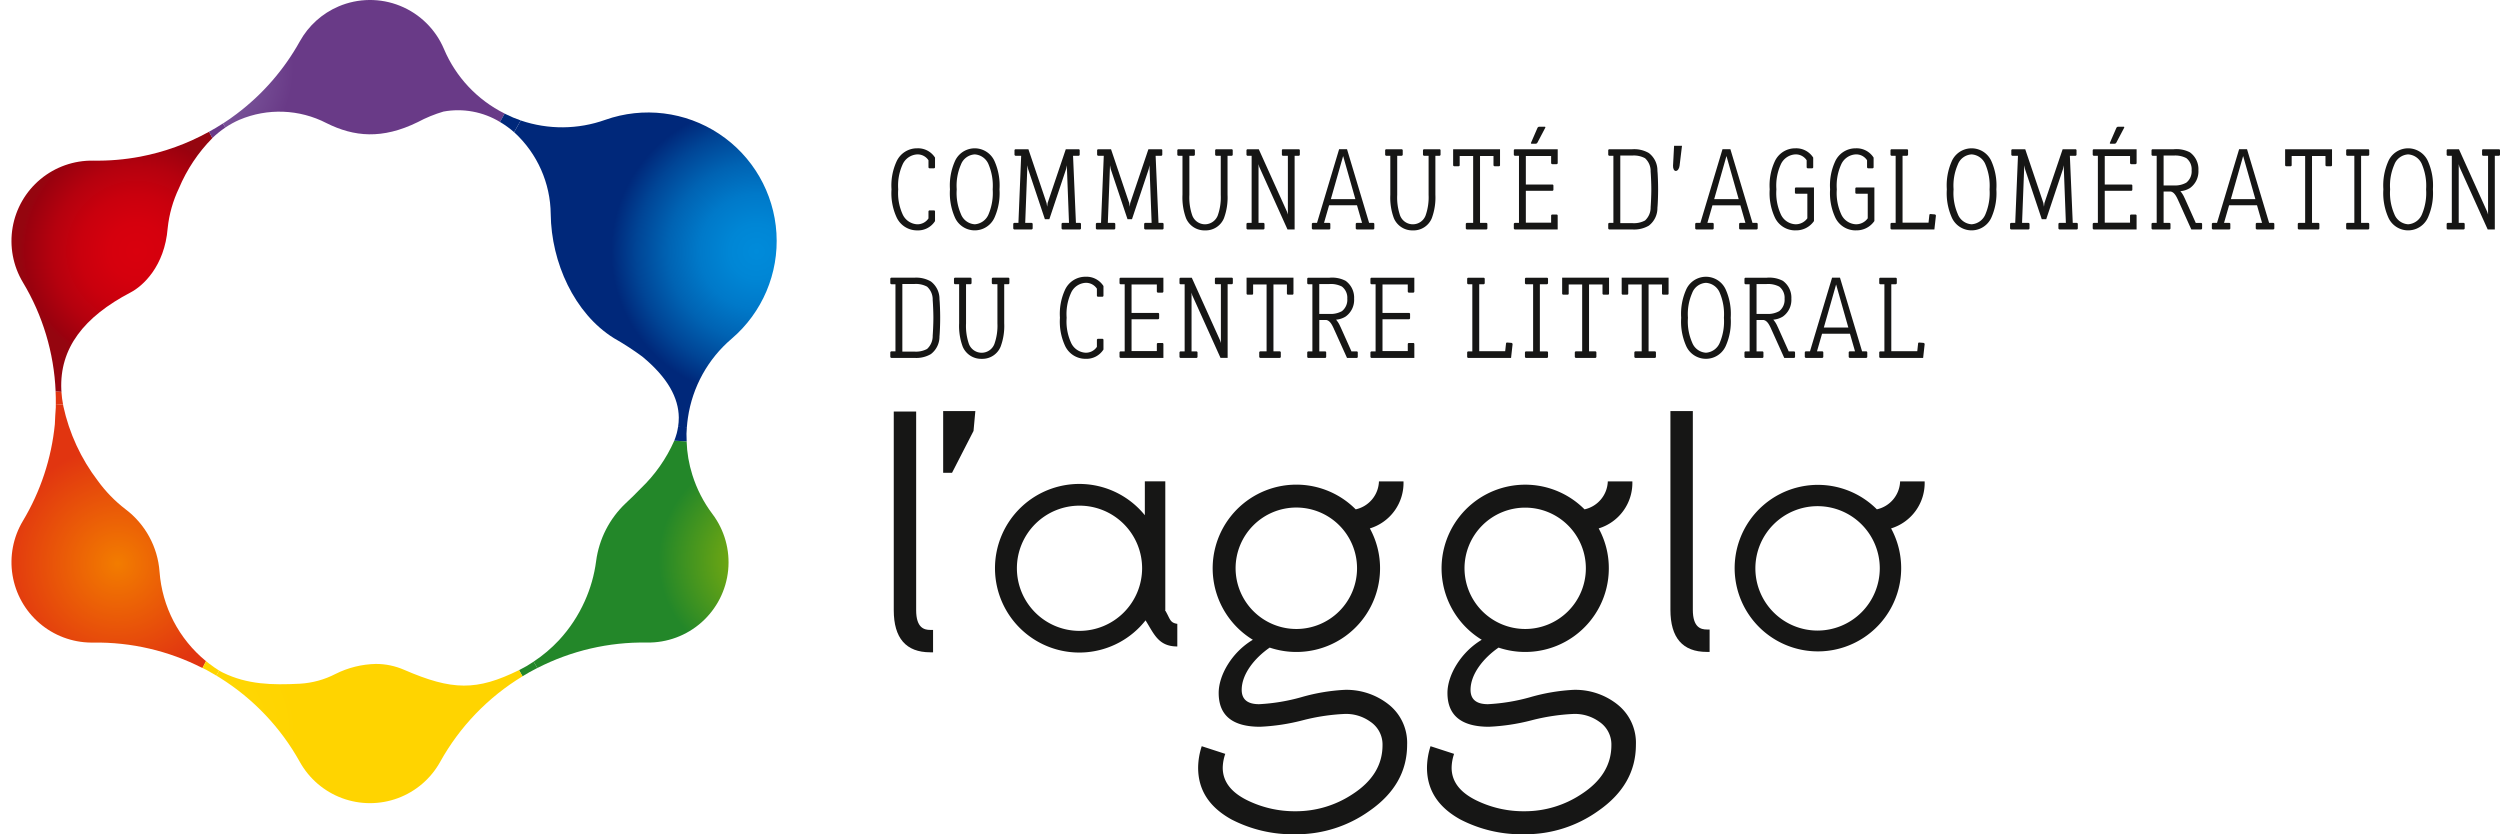 <?xml version="1.0" encoding="UTF-8"?>
<svg xmlns="http://www.w3.org/2000/svg" xmlns:xlink="http://www.w3.org/1999/xlink" id="Groupe_2199" data-name="Groupe 2199" width="305.445" height="101.93" viewBox="0 0 305.445 101.93">
  <defs>
    <clipPath id="clip-path">
      <rect id="Rectangle_1291" data-name="Rectangle 1291" width="305.445" height="101.929" fill="none"></rect>
    </clipPath>
    <clipPath id="clip-path-2">
      <path id="Tracé_6158" data-name="Tracé 6158" d="M6.734,48.759l.887.073a11.847,11.847,0,0,1-.2-1.564L6.705,47.2c.026.516.036,1.039.029,1.556" transform="translate(-6.705 -47.203)" fill="none"></path>
    </clipPath>
    <linearGradient id="linear-gradient" x1="-3.874" y1="55.507" x2="-3.263" y2="55.507" gradientUnits="objectBoundingBox">
      <stop offset="0" stop-color="#95050f"></stop>
      <stop offset="1" stop-color="#e13511"></stop>
    </linearGradient>
    <clipPath id="clip-path-3">
      <path id="Tracé_6159" data-name="Tracé 6159" d="M17.1,18.937a28.293,28.293,0,0,1-5.743.483A9.821,9.821,0,0,0,2.777,34.284a28.126,28.126,0,0,1,4,13.314v.008l.716.065c0-.083-.017-.165-.019-.246-.229-5.089,2.745-8.906,8.459-11.9,1.484-.768,4.16-3.172,4.536-7.857a14.868,14.868,0,0,1,1.377-4.877,19.487,19.487,0,0,1,4.085-6.127l-.411-.775A28.211,28.211,0,0,1,17.1,18.937" transform="translate(-1.382 -15.892)" fill="none"></path>
    </clipPath>
    <radialGradient id="radial-gradient" cx="0.47" cy="0.459" r="0.447" gradientTransform="translate(0.016) scale(1.293 1)" gradientUnits="objectBoundingBox">
      <stop offset="0" stop-color="#d9000d"></stop>
      <stop offset="0.245" stop-color="#d5000d"></stop>
      <stop offset="0.486" stop-color="#c9000d"></stop>
      <stop offset="0.726" stop-color="#b5010e"></stop>
      <stop offset="0.964" stop-color="#99010e"></stop>
      <stop offset="0.97" stop-color="#99020f"></stop>
      <stop offset="1" stop-color="#95050f"></stop>
    </radialGradient>
    <clipPath id="clip-path-4">
      <path id="Tracé_6160" data-name="Tracé 6160" d="M25.208,15.9l.411.775a11.916,11.916,0,0,1,1.589-1.288c0-.006,0-.006.006-.008L26.9,14.9c-.549.359-1.118.69-1.693,1.006" transform="translate(-25.208 -14.899)" fill="none"></path>
    </clipPath>
    <linearGradient id="linear-gradient-2" x1="-9.571" y1="34.123" x2="-9.187" y2="34.123" gradientUnits="objectBoundingBox">
      <stop offset="0" stop-color="#95050f"></stop>
      <stop offset="1" stop-color="#693a88"></stop>
    </linearGradient>
    <clipPath id="clip-path-5">
      <path id="Tracé_6161" data-name="Tracé 6161" d="M41.021.782a9.831,9.831,0,0,0-4.735,4.27,28.312,28.312,0,0,1-7.726,8.87c-.533.406-1.076.785-1.632,1.144a.3.3,0,0,1-.049.025l.314.484a11.051,11.051,0,0,1,1.716-.942,12.534,12.534,0,0,1,10.634.407c3.358,1.68,6.809,2.015,11.166-.129a16.519,16.519,0,0,1,3.131-1.282,9.876,9.876,0,0,1,6.9,1.272l.571-1.029a15.582,15.582,0,0,1-7.416-7.888A9.806,9.806,0,0,0,41.021.782" transform="translate(-26.879 0.001)" fill="none"></path>
    </clipPath>
    <radialGradient id="radial-gradient-2" cx="0.522" cy="0.481" r="0.791" gradientTransform="translate(-0.399) scale(0.495 1)" gradientUnits="objectBoundingBox">
      <stop offset="0" stop-color="#8f77b3"></stop>
      <stop offset="1" stop-color="#693a87"></stop>
    </radialGradient>
    <clipPath id="clip-path-6">
      <path id="Tracé_6162" data-name="Tracé 6162" d="M73.145,14.467a15.673,15.673,0,0,1-10.3.082.045.045,0,0,0-.023-.011l-.809,1.438c.019.018.038.029.055.047a13.737,13.737,0,0,1,4.419,9.965c.066,5.892,2.883,12.128,7.7,15.139a35.254,35.254,0,0,1,3.481,2.258c3.15,2.6,4.437,5.062,4.468,7.449a7.606,7.606,0,0,1-.089,1.153L83.123,52c.032-.383.069-.76.128-1.141a15.631,15.631,0,0,1,5.34-9.648A15.705,15.705,0,0,0,73.145,14.467" transform="translate(-62.013 -13.562)" fill="none"></path>
    </clipPath>
    <radialGradient id="radial-gradient-3" cx="0.512" cy="0.442" r="0.461" gradientTransform="translate(0.299) scale(1.158 1)" gradientUnits="objectBoundingBox">
      <stop offset="0" stop-color="#008bda"></stop>
      <stop offset="0.189" stop-color="#0086d5"></stop>
      <stop offset="0.395" stop-color="#0079c9"></stop>
      <stop offset="0.609" stop-color="#0063b3"></stop>
      <stop offset="0.827" stop-color="#004596"></stop>
      <stop offset="1" stop-color="#00287a"></stop>
    </radialGradient>
    <clipPath id="clip-path-7">
      <path id="Tracé_6163" data-name="Tracé 6163" d="M60.306,14.725a1.511,1.511,0,0,1,.182.106,11.254,11.254,0,0,1,1.547,1.143l.809-1.438a14.235,14.235,0,0,1-1.8-.754c-.057-.024-.111-.058-.164-.086Z" transform="translate(-60.306 -13.696)" fill="none"></path>
    </clipPath>
    <linearGradient id="linear-gradient-3" x1="-18.846" y1="26.645" x2="-18.532" y2="26.645" gradientUnits="objectBoundingBox">
      <stop offset="0" stop-color="#693a87"></stop>
      <stop offset="0.891" stop-color="#00287a"></stop>
      <stop offset="1" stop-color="#00287a"></stop>
    </linearGradient>
    <clipPath id="clip-path-8">
      <path id="Tracé_6164" data-name="Tracé 6164" d="M77.449,59c-.581.607-1.19,1.2-1.831,1.8A11.861,11.861,0,0,0,72,67.89a17.284,17.284,0,0,1-1.386,4.871,17.572,17.572,0,0,1-3.154,4.776,17.1,17.1,0,0,1-3.1,2.616l.468.776a28.335,28.335,0,0,1,13.377-3.11,9.81,9.81,0,0,0,8-15.716,15.744,15.744,0,0,1-2.444-4.763,15.129,15.129,0,0,1-.7-4.1l-1.513-.077A18.236,18.236,0,0,1,77.449,59" transform="translate(-64.361 -53.162)" fill="none"></path>
    </clipPath>
    <radialGradient id="radial-gradient-4" cx="0.632" cy="0.525" r="0.466" gradientTransform="translate(0.447) scale(1.164 1)" gradientUnits="objectBoundingBox">
      <stop offset="0" stop-color="#91b508"></stop>
      <stop offset="1" stop-color="#238729"></stop>
    </radialGradient>
    <clipPath id="clip-path-9">
      <path id="Tracé_6165" data-name="Tracé 6165" d="M81.629,52.3c-.079.295-.183.584-.294.879l1.513.077c-.016-.307-.026-.615-.023-.925.007-.273.026-.548.049-.82L81.795,51.5c-.047.267-.094.538-.166.808" transform="translate(-81.335 -51.496)" fill="none"></path>
    </clipPath>
    <linearGradient id="linear-gradient-4" x1="-45.653" y1="31.414" x2="-45.091" y2="31.414" gradientUnits="objectBoundingBox">
      <stop offset="0" stop-color="#238729"></stop>
      <stop offset="1" stop-color="#00287a"></stop>
    </linearGradient>
    <clipPath id="clip-path-10">
      <path id="Tracé_6166" data-name="Tracé 6166" d="M64.355,79.829a14.178,14.178,0,0,1-1.7.994c-.02.007-.03.013-.05.02l.428.755v-.005c.556-.347,1.134-.66,1.719-.961.032-.013.063-.032.1-.046l-.468-.776a.2.2,0,0,1-.028.019" transform="translate(-62.609 -79.81)" fill="none"></path>
    </clipPath>
    <linearGradient id="linear-gradient-5" x1="-22.528" y1="8.278" x2="-22.166" y2="8.278" gradientUnits="objectBoundingBox">
      <stop offset="0" stop-color="#ffd400"></stop>
      <stop offset="0.108" stop-color="#efce02"></stop>
      <stop offset="0.317" stop-color="#c7c00a"></stop>
      <stop offset="0.606" stop-color="#85a916"></stop>
      <stop offset="0.962" stop-color="#2d8a27"></stop>
      <stop offset="1" stop-color="#238729"></stop>
    </linearGradient>
    <clipPath id="clip-path-11">
      <path id="Tracé_6167" data-name="Tracé 6167" d="M6.8,49.07v.074c-.052.683-.092,1.362-.117,2.055A28.4,28.4,0,0,1,2.777,63.019,9.821,9.821,0,0,0,11.1,77.881c.087,0,.169,0,.26,0a28.375,28.375,0,0,1,13.359,3.11l.434-.839A15.592,15.592,0,0,1,19.475,69.23a10.517,10.517,0,0,0-4.164-7.646,16.8,16.8,0,0,1-3.373-3.465,23.117,23.117,0,0,1-4.221-9.133,1.534,1.534,0,0,1-.027-.173L6.8,48.739c0,.112,0,.221,0,.331" transform="translate(-1.377 -48.739)" fill="none"></path>
    </clipPath>
    <radialGradient id="radial-gradient-5" cx="0.446" cy="0.604" r="0.439" gradientTransform="translate(0) scale(1.281 1)" gradientUnits="objectBoundingBox">
      <stop offset="0" stop-color="#f27c00"></stop>
      <stop offset="1" stop-color="#e13510"></stop>
    </radialGradient>
    <clipPath id="clip-path-12">
      <path id="Tracé_6168" data-name="Tracé 6168" d="M24.421,80.587c.15.07.306.142.46.218.415.231.823.468,1.239.711l.336-.615c-.41-.25-.8-.538-1.189-.826-.134-.109-.274-.219-.412-.327Z" transform="translate(-24.421 -79.748)" fill="none"></path>
    </clipPath>
    <linearGradient id="linear-gradient-6" x1="-9.972" y1="8.328" x2="-9.56" y2="8.328" gradientUnits="objectBoundingBox">
      <stop offset="0" stop-color="#e13510"></stop>
      <stop offset="0.124" stop-color="#e33f0e"></stop>
      <stop offset="0.342" stop-color="#e85c0b"></stop>
      <stop offset="0.626" stop-color="#f18c07"></stop>
      <stop offset="0.964" stop-color="#fdcc00"></stop>
      <stop offset="1" stop-color="#ffd400"></stop>
    </linearGradient>
    <clipPath id="clip-path-13">
      <path id="Tracé_6169" data-name="Tracé 6169" d="M40.655,81.308a10.822,10.822,0,0,1-4.34,1.193c-3.448.178-6.432.1-9.417-1.354-.16-.076-.316-.167-.464-.25l-.336.615c.151.1.307.181.457.279A28.358,28.358,0,0,1,36.293,92.05a9.809,9.809,0,0,0,17.149,0A28.292,28.292,0,0,1,63.508,81.594l-.428-.755c-5.183,2.553-8.16,2.507-14.034-.033a8.6,8.6,0,0,0-3.464-.721,11.528,11.528,0,0,0-4.927,1.223" transform="translate(-26.098 -80.085)" fill="none"></path>
    </clipPath>
    <radialGradient id="radial-gradient-6" cx="0.5" cy="0.462" r="0.789" gradientTransform="translate(-0.359) scale(0.492 1)" gradientUnits="objectBoundingBox">
      <stop offset="0" stop-color="#ffeb1e"></stop>
      <stop offset="0.281" stop-color="#ffdf0e"></stop>
      <stop offset="0.626" stop-color="#ffd603"></stop>
      <stop offset="1" stop-color="#ffd400"></stop>
    </radialGradient>
  </defs>
  <path id="Tracé_6110" data-name="Tracé 6110" d="M117.7,49.585l-.223,2.426-2.626,5.116h-1.083V49.585Z" transform="translate(1.466 0.64)" fill="#161615"></path>
  <g id="Groupe_1948" data-name="Groupe 1948" transform="translate(0 0.001)">
    <g id="Groupe_1947" data-name="Groupe 1947" clip-path="url(#clip-path)">
      <path id="Tracé_6111" data-name="Tracé 6111" d="M195.437,85.351a8.278,8.278,0,0,0-5.415-1.817,23.441,23.441,0,0,0-5.22.879,23.34,23.34,0,0,1-5.225.873q-2.127,0-2.127-1.752c0-1.948,1.607-3.909,3.421-5.162a10.214,10.214,0,0,0,13.472-9.684,10.094,10.094,0,0,0-1.238-4.877,5.814,5.814,0,0,0,4.114-5.742h-3a3.623,3.623,0,0,1-2.843,3.413,10.219,10.219,0,1,0-12.558,15.935c-2.516,1.489-4.19,4.291-4.19,6.492,0,2.755,1.7,4.135,5.073,4.135a25.005,25.005,0,0,0,5.191-.786,24.807,24.807,0,0,1,5.131-.779,5.074,5.074,0,0,1,3.134.94,3.34,3.34,0,0,1,1.5,2.877c0,2.42-1.24,4.423-3.7,6.005a12.482,12.482,0,0,1-6.939,2.066,13.086,13.086,0,0,1-5.569-1.19q-3.315-1.5-3.311-4.132a5.5,5.5,0,0,1,.3-1.69l-2.877-.935a8.764,8.764,0,0,0-.434,2.624c0,2.72,1.352,4.816,4.062,6.319a16.216,16.216,0,0,0,7.825,1.816,15.308,15.308,0,0,0,9.07-2.88q4.573-3.189,4.569-8.07a5.969,5.969,0,0,0-2.22-4.88M176.712,68.689a7.413,7.413,0,1,1,7.419,7.409,7.423,7.423,0,0,1-7.419-7.409" transform="translate(2.219 0.749)" fill="#161615"></path>
      <path id="Tracé_6112" data-name="Tracé 6112" d="M110.544,73.91V49.639h-2.736V73.91c0,3.419,1.5,5.146,4.458,5.146h.343V76.321h-.343c-.738,0-1.722-.245-1.722-2.411" transform="translate(1.39 0.64)" fill="#161615"></path>
      <path id="Tracé_6113" data-name="Tracé 6113" d="M232.456,58.069h-3a3.62,3.62,0,0,1-2.841,3.409,10.173,10.173,0,1,0,1.739,2.332,5.807,5.807,0,0,0,4.1-5.741M219.372,76.292a7.6,7.6,0,1,1,7.6-7.6,7.617,7.617,0,0,1-7.6,7.6" transform="translate(2.696 0.749)" fill="#161615"></path>
      <path id="Tracé_6114" data-name="Tracé 6114" d="M167.839,85.351a8.3,8.3,0,0,0-5.416-1.817,23.413,23.413,0,0,0-5.23.879,23.268,23.268,0,0,1-5.222.873q-2.123,0-2.125-1.752c0-1.948,1.605-3.909,3.42-5.162a10.222,10.222,0,0,0,13.483-9.684,10.089,10.089,0,0,0-1.246-4.877,5.806,5.806,0,0,0,4.111-5.742h-3a3.624,3.624,0,0,1-2.84,3.413,10.222,10.222,0,1,0-12.567,15.935c-2.516,1.489-4.174,4.291-4.174,6.492,0,2.755,1.68,4.135,5.062,4.135a24.986,24.986,0,0,0,5.191-.786,24.8,24.8,0,0,1,5.137-.779,5.068,5.068,0,0,1,3.128.94,3.347,3.347,0,0,1,1.5,2.877q0,3.63-3.694,6.005a12.513,12.513,0,0,1-6.938,2.066,13.138,13.138,0,0,1-5.576-1.19q-3.315-1.5-3.315-4.132a5.439,5.439,0,0,1,.311-1.69l-2.876-.935a8.565,8.565,0,0,0-.441,2.624c0,2.72,1.355,4.816,4.065,6.319a16.236,16.236,0,0,0,7.832,1.816,15.312,15.312,0,0,0,9.069-2.88q4.57-3.189,4.569-8.07a5.977,5.977,0,0,0-2.219-4.88M149.1,68.689a7.419,7.419,0,1,1,7.419,7.409,7.432,7.432,0,0,1-7.419-7.409" transform="translate(1.863 0.749)" fill="#161615"></path>
      <path id="Tracé_6115" data-name="Tracé 6115" d="M205.946,76.271c-.741,0-1.716-.252-1.716-2.412V49.586h-2.739V73.859c0,3.419,1.486,5.151,4.455,5.151h.333V76.271Z" transform="translate(2.597 0.639)" fill="#161615"></path>
      <path id="Tracé_6116" data-name="Tracé 6116" d="M140.827,73.778V58.062h-2.5V62.2a10.3,10.3,0,1,0,.088,12.845c1.045,1.676,1.575,3.19,3.879,3.19V75.471c-.941-.14-.856-.61-1.509-1.693ZM130.349,76.33a7.649,7.649,0,1,1,7.645-7.644,7.66,7.66,0,0,1-7.645,7.644" transform="translate(1.547 0.748)" fill="#161615"></path>
      <path id="Tracé_6117" data-name="Tracé 6117" d="M112.713,20.332h-.52a.141.141,0,0,1-.14-.141V19.35a1.58,1.58,0,0,0-1.377-.717,2.072,2.072,0,0,0-1.8,1.265,6.235,6.235,0,0,0-.52,3.005,6.24,6.24,0,0,0,.52,3.005,2.07,2.07,0,0,0,1.8,1.263,1.613,1.613,0,0,0,1.377-.716v-.843a.141.141,0,0,1,.14-.141h.52a.133.133,0,0,1,.141.141v1.167a2.453,2.453,0,0,1-2.177,1.137,2.743,2.743,0,0,1-2.54-1.644,7.038,7.038,0,0,1-.6-3.37,7.008,7.008,0,0,1,.6-3.372,2.741,2.741,0,0,1,2.54-1.642,2.453,2.453,0,0,1,2.177,1.137v1.165a.132.132,0,0,1-.141.141" transform="translate(1.386 0.231)" fill="#161615"></path>
      <path id="Tracé_6118" data-name="Tracé 6118" d="M120.064,26.272a2.649,2.649,0,0,1-4.9,0,7.293,7.293,0,0,1-.576-3.37,7.258,7.258,0,0,1,.576-3.371,2.649,2.649,0,0,1,4.9,0,7.271,7.271,0,0,1,.576,3.371,7.307,7.307,0,0,1-.576,3.37m-.744-6.375a1.952,1.952,0,0,0-1.7-1.265,1.92,1.92,0,0,0-1.7,1.265,6.409,6.409,0,0,0-.506,3.005,6.415,6.415,0,0,0,.506,3.005,1.94,1.94,0,0,0,1.7,1.263,1.972,1.972,0,0,0,1.7-1.263,6.679,6.679,0,0,0,.489-3.005,6.673,6.673,0,0,0-.489-3.005" transform="translate(1.477 0.231)" fill="#161615"></path>
      <path id="Tracé_6119" data-name="Tracé 6119" d="M130.354,27.8h-2.079a.152.152,0,0,1-.153-.141v-.52a.144.144,0,0,1,.153-.141h.759l-.267-7.035-.085.45-2.05,6.136h-.545l-2.052-6.136-.085-.45L123.683,27h.772a.141.141,0,0,1,.14.141v.52a.15.15,0,0,1-.14.141h-2.093a.149.149,0,0,1-.14-.141v-.52a.14.14,0,0,1,.14-.141h.491l.336-8.2h-.674a.153.153,0,0,1-.141-.141V18.14a.141.141,0,0,1,.141-.14h1.559l2.219,6.572.07.449.058-.449L128.641,18H130.2a.131.131,0,0,1,.14.14v.519a.14.14,0,0,1-.14.141h-.673l.352,8.2h.477a.133.133,0,0,1,.141.141v.52a.14.14,0,0,1-.141.141" transform="translate(1.575 0.232)" fill="#161615"></path>
      <path id="Tracé_6120" data-name="Tracé 6120" d="M140.318,27.8h-2.079a.152.152,0,0,1-.153-.141v-.52a.144.144,0,0,1,.153-.141H139l-.266-7.035-.085.45-2.05,6.136h-.546L134,20.416l-.085-.45L133.648,27h.771a.14.14,0,0,1,.14.141v.52a.149.149,0,0,1-.14.141h-2.092a.15.15,0,0,1-.141-.141v-.52a.141.141,0,0,1,.141-.141h.49l.336-8.2h-.673a.152.152,0,0,1-.141-.141V18.14a.141.141,0,0,1,.141-.14h1.559l2.219,6.572.069.449.058-.449L138.606,18h1.556a.131.131,0,0,1,.14.14v.519a.14.14,0,0,1-.14.141h-.674l.352,8.2h.478a.134.134,0,0,1,.141.141v.52a.141.141,0,0,1-.141.141" transform="translate(1.704 0.232)" fill="#161615"></path>
      <path id="Tracé_6121" data-name="Tracé 6121" d="M148.639,18.8h-.49v4.775a7.263,7.263,0,0,1-.439,2.852,2.409,2.409,0,0,1-2.316,1.489,2.442,2.442,0,0,1-2.317-1.489,7.279,7.279,0,0,1-.435-2.852V18.8h-.49a.149.149,0,0,1-.141-.141v-.518a.139.139,0,0,1,.141-.141h1.867a.14.14,0,0,1,.14.141v.518a.15.15,0,0,1-.14.141h-.534v4.775a6.662,6.662,0,0,0,.354,2.515,1.663,1.663,0,0,0,1.556,1.081,1.687,1.687,0,0,0,1.559-1.081,6.663,6.663,0,0,0,.366-2.515V18.8h-.533a.152.152,0,0,1-.153-.141v-.518a.143.143,0,0,1,.153-.141h1.854a.132.132,0,0,1,.141.141v.518a.14.14,0,0,1-.141.141" transform="translate(1.83 0.232)" fill="#161615"></path>
      <path id="Tracé_6122" data-name="Tracé 6122" d="M156.729,18.8h-.493v9h-.87l-3.454-7.654-.085-.322V27h.592a.139.139,0,0,1,.137.14v.521a.148.148,0,0,1-.137.14h-1.924a.15.15,0,0,1-.142-.14v-.521a.14.14,0,0,1,.142-.14h.489V18.8h-.489a.15.15,0,0,1-.142-.141v-.518a.14.14,0,0,1,.142-.141h1.361l3.456,7.653.1.323V18.8h-.592a.14.14,0,0,1-.14-.141v-.518a.132.132,0,0,1,.14-.141h1.912a.134.134,0,0,1,.141.141v.518a.142.142,0,0,1-.141.141" transform="translate(1.938 0.232)" fill="#161615"></path>
      <path id="Tracé_6123" data-name="Tracé 6123" d="M165.724,27.8h-1.981a.15.15,0,0,1-.141-.14v-.52a.141.141,0,0,1,.141-.141h.631l-.618-2.149h-3.411L159.726,27h.631a.133.133,0,0,1,.141.141v.52a.14.14,0,0,1-.141.14h-1.98a.151.151,0,0,1-.14-.14v-.52a.141.141,0,0,1,.14-.141h.493l2.7-9h.967l2.7,9h.493a.135.135,0,0,1,.141.141v.52a.143.143,0,0,1-.141.14m-3.668-8.973-1.5,5.266h2.994Z" transform="translate(2.04 0.232)" fill="#161615"></path>
      <path id="Tracé_6124" data-name="Tracé 6124" d="M173.709,18.8h-.49v4.775a7.282,7.282,0,0,1-.439,2.852,2.409,2.409,0,0,1-2.317,1.489,2.441,2.441,0,0,1-2.316-1.489,7.261,7.261,0,0,1-.436-2.852V18.8h-.489a.149.149,0,0,1-.141-.141v-.518a.139.139,0,0,1,.141-.141h1.866a.14.14,0,0,1,.141.141v.518a.15.15,0,0,1-.141.141h-.533v4.775a6.743,6.743,0,0,0,.349,2.515,1.665,1.665,0,0,0,3.119,0,6.683,6.683,0,0,0,.366-2.515V18.8h-.533a.152.152,0,0,1-.153-.141v-.518a.142.142,0,0,1,.153-.141h1.854a.132.132,0,0,1,.141.141v.518a.14.14,0,0,1-.141.141" transform="translate(2.154 0.232)" fill="#161615"></path>
      <path id="Tracé_6125" data-name="Tracé 6125" d="M180.872,20.077h-.52a.141.141,0,0,1-.14-.139v-1.11h-1.644V27h.758a.133.133,0,0,1,.14.141v.52a.139.139,0,0,1-.14.14h-2.357a.149.149,0,0,1-.14-.14v-.52a.14.14,0,0,1,.14-.141h.759V18.829h-1.644v1.11a.132.132,0,0,1-.14.139h-.521a.139.139,0,0,1-.141-.139V18h5.73v1.939a.132.132,0,0,1-.141.139" transform="translate(2.259 0.232)" fill="#161615"></path>
      <path id="Tracé_6126" data-name="Tracé 6126" d="M182.742,27.837a.151.151,0,0,1-.141-.141v-.52a.141.141,0,0,1,.141-.141h.49v-8.2h-.49a.151.151,0,0,1-.141-.141v-.519a.14.14,0,0,1,.141-.14h5.222v1.684a.141.141,0,0,1-.141.141H187.3a.153.153,0,0,1-.141-.141v-.857h-3.089v3.483h3.23a.132.132,0,0,1,.14.141v.491a.138.138,0,0,1-.14.139h-3.23v3.892h3.089v-.857a.141.141,0,0,1,.141-.14h.519a.132.132,0,0,1,.141.14v1.685Zm2.739-10.6a.264.264,0,0,1-.213.126h-.489c-.073,0-.1-.056-.073-.126l.788-1.812a.265.265,0,0,1,.21-.141h.677c.068,0,.1.071.055.141Z" transform="translate(2.354 0.197)" fill="#161615"></path>
      <path id="Tracé_6127" data-name="Tracé 6127" d="M200,25.16a2.691,2.691,0,0,1-1.052,2.178,3.553,3.553,0,0,1-2.01.464h-2.808a.15.15,0,0,1-.14-.141v-.52a.14.14,0,0,1,.14-.141h.491V18.8h-.491a.15.15,0,0,1-.14-.141V18.14a.139.139,0,0,1,.14-.14h2.808a3.567,3.567,0,0,1,2.01.462A2.671,2.671,0,0,1,200,20.64c.044.336.085,1.445.085,2.261s-.042,1.91-.085,2.26m-.83-4.436a2.1,2.1,0,0,0-.687-1.629,2.884,2.884,0,0,0-1.559-.324h-1.461v8.258h1.474a2.872,2.872,0,0,0,1.546-.322,2.129,2.129,0,0,0,.687-1.63c.029-.323.085-1.4.085-2.177s-.056-1.868-.085-2.177" transform="translate(2.5 0.232)" fill="#161615"></path>
      <path id="Tracé_6128" data-name="Tracé 6128" d="M202.607,20.026c-.042.351-.238.633-.464.633-.209,0-.349-.282-.336-.633l.128-2.443h.967Z" transform="translate(2.601 0.227)" fill="#161615"></path>
      <path id="Tracé_6129" data-name="Tracé 6129" d="M211.967,27.8h-1.981a.15.15,0,0,1-.141-.14v-.52a.141.141,0,0,1,.141-.141h.631L210,24.852h-3.412L205.97,27h.63a.133.133,0,0,1,.141.141v.52a.14.14,0,0,1-.141.14h-1.98a.152.152,0,0,1-.14-.14v-.52a.142.142,0,0,1,.14-.141h.494l2.7-9h.967l2.7,9h.493a.135.135,0,0,1,.141.141v.52a.142.142,0,0,1-.141.14M208.3,18.829l-1.5,5.266h2.993Z" transform="translate(2.636 0.232)" fill="#161615"></path>
      <path id="Tracé_6130" data-name="Tracé 6130" d="M216.606,27.916a2.741,2.741,0,0,1-2.539-1.644,7.025,7.025,0,0,1-.6-3.37,6.99,6.99,0,0,1,.6-3.371,2.74,2.74,0,0,1,2.539-1.643,2.451,2.451,0,0,1,2.177,1.137v1.166a.131.131,0,0,1-.14.14h-.52a.141.141,0,0,1-.141-.14v-.843a1.578,1.578,0,0,0-1.377-.717,2.072,2.072,0,0,0-1.8,1.265,6.235,6.235,0,0,0-.52,3.005,6.24,6.24,0,0,0,.52,3.005,2.07,2.07,0,0,0,1.8,1.263,1.744,1.744,0,0,0,1.462-.73V23.435h-1.39a.125.125,0,0,1-.128-.126V22.8a.126.126,0,0,1,.128-.127h2.2v4.1a2.623,2.623,0,0,1-2.275,1.137" transform="translate(2.751 0.231)" fill="#161615"></path>
      <path id="Tracé_6131" data-name="Tracé 6131" d="M223.893,27.916a2.74,2.74,0,0,1-2.54-1.644,7.026,7.026,0,0,1-.6-3.37,6.992,6.992,0,0,1,.6-3.371,2.739,2.739,0,0,1,2.54-1.643,2.451,2.451,0,0,1,2.176,1.137v1.166a.131.131,0,0,1-.14.14h-.52a.141.141,0,0,1-.141-.14v-.843a1.578,1.578,0,0,0-1.376-.717,2.072,2.072,0,0,0-1.8,1.265,6.235,6.235,0,0,0-.52,3.005,6.24,6.24,0,0,0,.52,3.005,2.07,2.07,0,0,0,1.8,1.263,1.741,1.741,0,0,0,1.46-.73V23.435h-1.389a.126.126,0,0,1-.128-.126V22.8a.127.127,0,0,1,.128-.127h2.2v4.1a2.622,2.622,0,0,1-2.274,1.137" transform="translate(2.845 0.231)" fill="#161615"></path>
      <path id="Tracé_6132" data-name="Tracé 6132" d="M233.4,27.8h-5.222a.149.149,0,0,1-.141-.141v-.52a.14.14,0,0,1,.141-.141h.49V18.8h-.49a.15.15,0,0,1-.141-.141V18.14a.139.139,0,0,1,.141-.14h1.867a.139.139,0,0,1,.14.14v.519a.15.15,0,0,1-.14.141h-.534v8.174h3.174l.1-.927a.127.127,0,0,1,.153-.127l.521.043a.168.168,0,0,1,.127.168Z" transform="translate(2.939 0.232)" fill="#161615"></path>
      <path id="Tracé_6133" data-name="Tracé 6133" d="M240.308,26.272a2.649,2.649,0,0,1-4.9,0,7.293,7.293,0,0,1-.576-3.37,7.257,7.257,0,0,1,.576-3.371,2.649,2.649,0,0,1,4.9,0,7.258,7.258,0,0,1,.576,3.371,7.294,7.294,0,0,1-.576,3.37m-.744-6.375a1.95,1.95,0,0,0-1.7-1.265,1.919,1.919,0,0,0-1.7,1.265,6.407,6.407,0,0,0-.507,3.005,6.413,6.413,0,0,0,.507,3.005,1.938,1.938,0,0,0,1.7,1.263,1.971,1.971,0,0,0,1.7-1.263,6.663,6.663,0,0,0,.49-3.005,6.657,6.657,0,0,0-.49-3.005" transform="translate(3.027 0.231)" fill="#161615"></path>
      <path id="Tracé_6134" data-name="Tracé 6134" d="M250.6,27.8h-2.078a.152.152,0,0,1-.154-.141v-.52a.144.144,0,0,1,.154-.141h.758l-.266-7.035-.085.45-2.05,6.136h-.546l-2.052-6.136-.085-.45L243.926,27h.772a.14.14,0,0,1,.14.141v.52a.149.149,0,0,1-.14.141H242.6a.15.15,0,0,1-.14-.141v-.52A.141.141,0,0,1,242.6,27h.491l.336-8.2h-.673a.152.152,0,0,1-.141-.141V18.14a.141.141,0,0,1,.141-.14h1.559l2.219,6.572.069.449.058-.449L248.885,18h1.556a.131.131,0,0,1,.14.14v.519a.14.14,0,0,1-.14.141h-.674l.352,8.2h.477a.133.133,0,0,1,.141.141v.52a.14.14,0,0,1-.141.141" transform="translate(3.125 0.232)" fill="#161615"></path>
      <path id="Tracé_6135" data-name="Tracé 6135" d="M252.57,27.837a.151.151,0,0,1-.141-.141v-.52a.141.141,0,0,1,.141-.141h.49v-8.2h-.49a.151.151,0,0,1-.141-.141v-.519a.14.14,0,0,1,.141-.14h5.222v1.684a.141.141,0,0,1-.141.141h-.519a.152.152,0,0,1-.141-.141v-.857H253.9v3.483h3.23a.132.132,0,0,1,.14.141v.491a.138.138,0,0,1-.14.139H253.9v3.892h3.089v-.857a.141.141,0,0,1,.141-.14h.519a.132.132,0,0,1,.141.14v1.685Zm2.739-10.6a.264.264,0,0,1-.213.126h-.49c-.072,0-.1-.056-.072-.126l.788-1.812a.265.265,0,0,1,.21-.141h.677c.068,0,.1.071.055.141Z" transform="translate(3.254 0.197)" fill="#161615"></path>
      <path id="Tracé_6136" data-name="Tracé 6136" d="M265.565,27.8h-1.18c-.323-.716-1.531-3.4-1.531-3.4a.475.475,0,0,1-.056-.126c-.252-.548-.49-1.025-.942-1.11H261V27h.7a.134.134,0,0,1,.142.141v.52a.141.141,0,0,1-.142.141h-2.036a.149.149,0,0,1-.14-.141v-.52a.14.14,0,0,1,.14-.141h.491V18.8h-.491a.15.15,0,0,1-.14-.141V18.14a.139.139,0,0,1,.14-.14h2.582a3.589,3.589,0,0,1,1.968.379,2.537,2.537,0,0,1,1.039,2.19,2.494,2.494,0,0,1-1.039,2.177,2.642,2.642,0,0,1-1.167.379,3.064,3.064,0,0,1,.506.815l.056.111,1.32,2.95h.634a.135.135,0,0,1,.141.141v.52a.142.142,0,0,1-.141.141m-1.8-8.722a2.937,2.937,0,0,0-1.52-.309H261v3.652h1.248a2.811,2.811,0,0,0,1.52-.338,1.756,1.756,0,0,0,.656-1.516,1.722,1.722,0,0,0-.656-1.489" transform="translate(3.345 0.232)" fill="#161615"></path>
      <path id="Tracé_6137" data-name="Tracé 6137" d="M274.286,27.8h-1.981a.15.15,0,0,1-.141-.14v-.52a.141.141,0,0,1,.141-.141h.631l-.617-2.149h-3.412L268.288,27h.631a.133.133,0,0,1,.141.141v.52a.14.14,0,0,1-.141.14h-1.98a.151.151,0,0,1-.14-.14v-.52a.141.141,0,0,1,.14-.141h.493l2.7-9h.967l2.7,9h.493a.135.135,0,0,1,.141.141v.52a.143.143,0,0,1-.141.14m-3.668-8.973-1.5,5.266h2.994Z" transform="translate(3.439 0.232)" fill="#161615"></path>
      <path id="Tracé_6138" data-name="Tracé 6138" d="M281.229,20.077h-.521a.141.141,0,0,1-.14-.139v-1.11h-1.644V27h.759a.133.133,0,0,1,.14.141v.52a.139.139,0,0,1-.14.14h-2.358a.15.15,0,0,1-.14-.14v-.52a.141.141,0,0,1,.14-.141h.76V18.829H276.44v1.11a.131.131,0,0,1-.14.139h-.521a.14.14,0,0,1-.141-.139V18h5.731v1.939a.132.132,0,0,1-.141.139" transform="translate(3.553 0.232)" fill="#161615"></path>
      <path id="Tracé_6139" data-name="Tracé 6139" d="M285.68,27.8h-2.54a.15.15,0,0,1-.14-.141v-.52a.141.141,0,0,1,.14-.141H284V18.8h-.857a.15.15,0,0,1-.14-.141V18.14a.139.139,0,0,1,.14-.14h2.54a.14.14,0,0,1,.141.14v.519a.151.151,0,0,1-.141.141h-.857V27h.857a.142.142,0,0,1,.141.141v.52a.151.151,0,0,1-.141.141" transform="translate(3.648 0.232)" fill="#161615"></path>
      <path id="Tracé_6140" data-name="Tracé 6140" d="M292.966,26.272a2.649,2.649,0,0,1-4.9,0,7.294,7.294,0,0,1-.576-3.37,7.258,7.258,0,0,1,.576-3.371,2.649,2.649,0,0,1,4.9,0,7.258,7.258,0,0,1,.576,3.371,7.293,7.293,0,0,1-.576,3.37m-.744-6.375a1.951,1.951,0,0,0-1.7-1.265,1.919,1.919,0,0,0-1.7,1.265,6.408,6.408,0,0,0-.507,3.005,6.413,6.413,0,0,0,.507,3.005,1.938,1.938,0,0,0,1.7,1.263,1.971,1.971,0,0,0,1.7-1.263,6.663,6.663,0,0,0,.49-3.005,6.658,6.658,0,0,0-.49-3.005" transform="translate(3.705 0.231)" fill="#161615"></path>
      <path id="Tracé_6141" data-name="Tracé 6141" d="M301.5,18.8h-.493v9h-.87l-3.455-7.654-.084-.322V27h.592a.139.139,0,0,1,.137.14v.521a.148.148,0,0,1-.137.14h-1.926a.15.15,0,0,1-.141-.14v-.521a.14.14,0,0,1,.141-.14h.49V18.8h-.49a.15.15,0,0,1-.141-.141v-.518a.14.14,0,0,1,.141-.141h1.362l3.456,7.653.1.323V18.8h-.591a.142.142,0,0,1-.14-.141v-.518a.133.133,0,0,1,.14-.141H301.5a.134.134,0,0,1,.141.141v.518a.142.142,0,0,1-.141.141" transform="translate(3.804 0.232)" fill="#161615"></path>
      <path id="Tracé_6142" data-name="Tracé 6142" d="M113.4,40.654a2.687,2.687,0,0,1-1.052,2.177,3.545,3.545,0,0,1-2.01.465h-2.808a.15.15,0,0,1-.14-.141v-.52a.14.14,0,0,1,.14-.141h.491v-8.2h-.491a.15.15,0,0,1-.14-.141v-.52a.138.138,0,0,1,.14-.139h2.808a3.559,3.559,0,0,1,2.01.462,2.67,2.67,0,0,1,1.052,2.177c.043.337.085,1.446.085,2.262s-.043,1.91-.085,2.26m-.83-4.436a2.1,2.1,0,0,0-.687-1.629,2.884,2.884,0,0,0-1.559-.324h-1.461v8.258h1.474a2.872,2.872,0,0,0,1.546-.322,2.129,2.129,0,0,0,.687-1.63c.029-.323.085-1.4.085-2.177s-.056-1.868-.085-2.177" transform="translate(1.384 0.432)" fill="#161615"></path>
      <path id="Tracé_6143" data-name="Tracé 6143" d="M121.7,34.293h-.49v4.775a7.255,7.255,0,0,1-.439,2.851,2.409,2.409,0,0,1-2.316,1.49,2.442,2.442,0,0,1-2.317-1.49,7.272,7.272,0,0,1-.436-2.851V34.293h-.489a.149.149,0,0,1-.141-.141v-.52a.139.139,0,0,1,.141-.139h1.867a.139.139,0,0,1,.14.139v.52a.15.15,0,0,1-.14.141h-.534v4.775a6.743,6.743,0,0,0,.349,2.515,1.665,1.665,0,0,0,3.119,0,6.663,6.663,0,0,0,.366-2.515V34.293h-.533a.152.152,0,0,1-.153-.141v-.52a.142.142,0,0,1,.153-.139H121.7a.132.132,0,0,1,.141.139v.52a.14.14,0,0,1-.141.141" transform="translate(1.483 0.432)" fill="#161615"></path>
      <path id="Tracé_6144" data-name="Tracé 6144" d="M133.03,35.825h-.521a.141.141,0,0,1-.14-.141v-.842a1.579,1.579,0,0,0-1.377-.717,2.071,2.071,0,0,0-1.8,1.265,6.235,6.235,0,0,0-.52,3.005,6.241,6.241,0,0,0,.52,3.005,2.069,2.069,0,0,0,1.8,1.263,1.612,1.612,0,0,0,1.377-.716v-.843a.142.142,0,0,1,.14-.141h.521a.133.133,0,0,1,.141.141v1.167a2.454,2.454,0,0,1-2.178,1.137,2.742,2.742,0,0,1-2.539-1.644,7.026,7.026,0,0,1-.6-3.37,7,7,0,0,1,.6-3.372,2.74,2.74,0,0,1,2.539-1.642,2.452,2.452,0,0,1,2.178,1.137v1.165a.132.132,0,0,1-.141.141" transform="translate(1.648 0.43)" fill="#161615"></path>
      <path id="Tracé_6145" data-name="Tracé 6145" d="M135.182,43.3a.15.15,0,0,1-.141-.141v-.52a.141.141,0,0,1,.141-.141h.489v-8.2h-.489a.151.151,0,0,1-.141-.141v-.52a.139.139,0,0,1,.141-.139H140.4v1.684a.14.14,0,0,1-.14.141h-.52a.152.152,0,0,1-.141-.141v-.856h-3.089V37.8h3.23a.132.132,0,0,1,.141.141v.491a.141.141,0,0,1-.141.141h-3.23v3.889H139.6V41.61a.141.141,0,0,1,.141-.14h.52a.131.131,0,0,1,.14.14V43.3Z" transform="translate(1.741 0.432)" fill="#161615"></path>
      <path id="Tracé_6146" data-name="Tracé 6146" d="M148.649,34.293h-.493v9h-.87l-3.454-7.654-.085-.322V42.5h.592a.14.14,0,0,1,.138.14v.52a.149.149,0,0,1-.138.141h-1.924a.149.149,0,0,1-.141-.141v-.52a.14.14,0,0,1,.141-.14h.489v-8.2h-.489a.149.149,0,0,1-.141-.141v-.52a.139.139,0,0,1,.141-.139h1.362l3.455,7.653.1.323V34.293h-.592a.139.139,0,0,1-.14-.141v-.52a.131.131,0,0,1,.14-.139h1.912a.133.133,0,0,1,.141.139v.52a.142.142,0,0,1-.141.141" transform="translate(1.834 0.432)" fill="#161615"></path>
      <path id="Tracé_6147" data-name="Tracé 6147" d="M155.955,35.57h-.52a.142.142,0,0,1-.141-.141V34.322h-1.644v8.173h.759a.132.132,0,0,1,.14.141v.519a.139.139,0,0,1-.14.141h-2.357a.149.149,0,0,1-.14-.141v-.519a.14.14,0,0,1,.14-.141h.759V34.322h-1.645V35.43a.132.132,0,0,1-.14.141h-.52a.14.14,0,0,1-.141-.141V33.493h5.73V35.43a.132.132,0,0,1-.141.141" transform="translate(1.938 0.432)" fill="#161615"></path>
      <path id="Tracé_6148" data-name="Tracé 6148" d="M163.724,43.3h-1.18l-1.533-3.4a.539.539,0,0,1-.056-.126c-.251-.548-.49-1.025-.941-1.11h-.856v3.834h.7a.133.133,0,0,1,.141.141v.52a.14.14,0,0,1-.141.141h-2.036a.149.149,0,0,1-.14-.141v-.52a.14.14,0,0,1,.14-.141h.49v-8.2h-.49a.15.15,0,0,1-.14-.141v-.52a.138.138,0,0,1,.14-.139h2.582a3.584,3.584,0,0,1,1.967.379,2.534,2.534,0,0,1,1.04,2.19,2.493,2.493,0,0,1-1.04,2.177,2.621,2.621,0,0,1-1.166.379,3.092,3.092,0,0,1,.506.815l.056.111,1.32,2.95h.634a.132.132,0,0,1,.138.141v.52a.14.14,0,0,1-.138.141m-1.8-8.722a2.94,2.94,0,0,0-1.52-.309h-1.248v3.652h1.248a2.813,2.813,0,0,0,1.52-.338,1.758,1.758,0,0,0,.656-1.516,1.723,1.723,0,0,0-.656-1.489" transform="translate(2.032 0.432)" fill="#161615"></path>
      <path id="Tracé_6149" data-name="Tracé 6149" d="M165.446,43.3a.151.151,0,0,1-.141-.141v-.52a.142.142,0,0,1,.141-.141h.49v-8.2h-.49a.151.151,0,0,1-.141-.141v-.52a.139.139,0,0,1,.141-.139h5.223v1.684a.14.14,0,0,1-.14.141h-.521a.152.152,0,0,1-.141-.141v-.856H166.78V37.8h3.229a.132.132,0,0,1,.141.141v.491a.141.141,0,0,1-.141.141H166.78v3.889h3.088V41.61a.141.141,0,0,1,.141-.14h.521a.131.131,0,0,1,.14.14V43.3Z" transform="translate(2.131 0.432)" fill="#161615"></path>
      <path id="Tracé_6150" data-name="Tracé 6150" d="M182.337,43.3h-5.222a.15.15,0,0,1-.142-.141v-.52a.141.141,0,0,1,.142-.141h.489v-8.2h-.489a.151.151,0,0,1-.142-.141v-.52a.139.139,0,0,1,.142-.139h1.866a.138.138,0,0,1,.14.139v.52a.15.15,0,0,1-.14.141h-.533v8.174h3.173l.1-.927a.128.128,0,0,1,.153-.128l.521.043a.17.17,0,0,1,.128.168Z" transform="translate(2.281 0.432)" fill="#161615"></path>
      <path id="Tracé_6151" data-name="Tracé 6151" d="M186.624,43.3h-2.539a.15.15,0,0,1-.141-.141v-.52a.141.141,0,0,1,.141-.141h.856v-8.2h-.856a.151.151,0,0,1-.141-.141v-.52a.139.139,0,0,1,.141-.139h2.539a.139.139,0,0,1,.141.139v.52a.151.151,0,0,1-.141.141h-.857v8.2h.857a.141.141,0,0,1,.141.141v.52a.15.15,0,0,1-.141.141" transform="translate(2.371 0.432)" fill="#161615"></path>
      <path id="Tracé_6152" data-name="Tracé 6152" d="M194.021,35.57h-.52a.141.141,0,0,1-.14-.141V34.322h-1.644v8.173h.758a.132.132,0,0,1,.14.141v.519a.14.14,0,0,1-.14.141h-2.357a.149.149,0,0,1-.14-.141v-.519a.14.14,0,0,1,.14-.141h.759V34.322h-1.645V35.43a.132.132,0,0,1-.14.141h-.52a.14.14,0,0,1-.141-.141V33.493h5.73V35.43a.132.132,0,0,1-.141.141" transform="translate(2.429 0.432)" fill="#161615"></path>
      <path id="Tracé_6153" data-name="Tracé 6153" d="M201.2,35.57h-.52a.141.141,0,0,1-.14-.141V34.322H198.9v8.173h.758a.132.132,0,0,1,.14.141v.519a.139.139,0,0,1-.14.141H197.3a.149.149,0,0,1-.14-.141v-.519a.14.14,0,0,1,.14-.141h.759V34.322h-1.645V35.43a.132.132,0,0,1-.14.141h-.52a.14.14,0,0,1-.141-.141V33.493h5.73V35.43a.132.132,0,0,1-.141.141" transform="translate(2.521 0.432)" fill="#161615"></path>
      <path id="Tracé_6154" data-name="Tracé 6154" d="M208.266,41.766a2.649,2.649,0,0,1-4.9,0,7.294,7.294,0,0,1-.576-3.37,7.261,7.261,0,0,1,.576-3.371,2.649,2.649,0,0,1,4.9,0,7.261,7.261,0,0,1,.576,3.371,7.293,7.293,0,0,1-.576,3.37m-.744-6.375a1.95,1.95,0,0,0-1.7-1.265,1.916,1.916,0,0,0-1.7,1.265,6.407,6.407,0,0,0-.507,3.005,6.413,6.413,0,0,0,.507,3.005,1.937,1.937,0,0,0,1.7,1.263,1.972,1.972,0,0,0,1.7-1.263,6.662,6.662,0,0,0,.49-3.005,6.657,6.657,0,0,0-.49-3.005" transform="translate(2.614 0.43)" fill="#161615"></path>
      <path id="Tracé_6155" data-name="Tracé 6155" d="M216.466,43.3h-1.18l-1.533-3.4a.54.54,0,0,1-.056-.126c-.251-.548-.49-1.025-.942-1.11H211.9v3.834h.7a.133.133,0,0,1,.141.141v.52a.14.14,0,0,1-.141.141h-2.036a.15.15,0,0,1-.141-.141v-.52a.14.14,0,0,1,.141-.141h.49v-8.2h-.49a.151.151,0,0,1-.141-.141v-.52a.139.139,0,0,1,.141-.139h2.582a3.585,3.585,0,0,1,1.967.379,2.534,2.534,0,0,1,1.04,2.19,2.493,2.493,0,0,1-1.04,2.177,2.621,2.621,0,0,1-1.167.379,3.071,3.071,0,0,1,.507.815l.056.111,1.32,2.95h.634a.135.135,0,0,1,.141.141v.52a.143.143,0,0,1-.141.141m-1.8-8.722a2.94,2.94,0,0,0-1.52-.309H211.9v3.652h1.248a2.813,2.813,0,0,0,1.52-.338,1.758,1.758,0,0,0,.656-1.516,1.723,1.723,0,0,0-.656-1.489" transform="translate(2.712 0.432)" fill="#161615"></path>
      <path id="Tracé_6156" data-name="Tracé 6156" d="M225.186,43.295h-1.98a.15.15,0,0,1-.141-.141v-.519a.14.14,0,0,1,.141-.141h.631l-.618-2.149h-3.411l-.619,2.149h.631a.133.133,0,0,1,.141.141v.519a.14.14,0,0,1-.141.141h-1.981a.152.152,0,0,1-.14-.141v-.519a.142.142,0,0,1,.14-.141h.494l2.7-9H222l2.7,9h.493a.135.135,0,0,1,.141.141v.519a.142.142,0,0,1-.141.141m-3.667-8.973-1.5,5.265h2.994Z" transform="translate(2.806 0.432)" fill="#161615"></path>
      <path id="Tracé_6157" data-name="Tracé 6157" d="M232.042,43.3H226.82a.149.149,0,0,1-.141-.141v-.52a.14.14,0,0,1,.141-.141h.49v-8.2h-.49a.15.15,0,0,1-.141-.141v-.52a.138.138,0,0,1,.141-.139h1.867a.138.138,0,0,1,.14.139v.52a.15.15,0,0,1-.14.141h-.534v8.174h3.174l.1-.927a.127.127,0,0,1,.153-.128l.52.043a.169.169,0,0,1,.128.168Z" transform="translate(2.922 0.432)" fill="#161615"></path>
    </g>
  </g>
  <g id="Groupe_1950" data-name="Groupe 1950" transform="translate(6.791 47.812)">
    <g id="Groupe_1949" data-name="Groupe 1949" clip-path="url(#clip-path-2)">
      <rect id="Rectangle_1292" data-name="Rectangle 1292" width="1.658" height="0.969" transform="translate(-0.053 1.627) rotate(-88.14)" fill="url(#linear-gradient)"></rect>
    </g>
  </g>
  <g id="Groupe_1952" data-name="Groupe 1952" transform="translate(1.4 16.098)">
    <g id="Groupe_1951" data-name="Groupe 1951" clip-path="url(#clip-path-3)">
      <rect id="Rectangle_1293" data-name="Rectangle 1293" width="24.579" height="31.779" transform="translate(-0.035 0)" fill="url(#radial-gradient)"></rect>
    </g>
  </g>
  <g id="Groupe_1954" data-name="Groupe 1954" transform="translate(25.533 15.092)">
    <g id="Groupe_1953" data-name="Groupe 1953" clip-path="url(#clip-path-4)">
      <rect id="Rectangle_1294" data-name="Rectangle 1294" width="2.635" height="2.556" transform="translate(-0.782 0.466) rotate(-30.75)" fill="url(#linear-gradient-2)"></rect>
    </g>
  </g>
  <g id="Groupe_1956" data-name="Groupe 1956" transform="translate(27.225 0)">
    <g id="Groupe_1955" data-name="Groupe 1955" clip-path="url(#clip-path-5)">
      <rect id="Rectangle_1295" data-name="Rectangle 1295" width="34.429" height="17.056" transform="translate(0 0)" fill="url(#radial-gradient-2)"></rect>
    </g>
  </g>
  <g id="Groupe_1958" data-name="Groupe 1958" transform="translate(62.812 13.738)">
    <g id="Groupe_1957" data-name="Groupe 1957" clip-path="url(#clip-path-6)">
      <rect id="Rectangle_1296" data-name="Rectangle 1296" width="33.19" height="38.442" transform="translate(0 0)" fill="url(#radial-gradient-3)"></rect>
    </g>
  </g>
  <g id="Groupe_1960" data-name="Groupe 1960" transform="translate(61.083 13.874)">
    <g id="Groupe_1959" data-name="Groupe 1959" clip-path="url(#clip-path-7)">
      <rect id="Rectangle_1297" data-name="Rectangle 1297" width="3.223" height="3.324" transform="translate(-0.966 1.743) rotate(-61)" fill="url(#linear-gradient-3)"></rect>
    </g>
  </g>
  <g id="Groupe_1962" data-name="Groupe 1962" transform="translate(65.191 53.848)">
    <g id="Groupe_1961" data-name="Groupe 1961" clip-path="url(#clip-path-8)">
      <rect id="Rectangle_1298" data-name="Rectangle 1298" width="23.861" height="27.767" transform="translate(0 0)" fill="url(#radial-gradient-4)"></rect>
    </g>
  </g>
  <g id="Groupe_1964" data-name="Groupe 1964" transform="translate(82.383 52.161)">
    <g id="Groupe_1963" data-name="Groupe 1963" clip-path="url(#clip-path-9)">
      <rect id="Rectangle_1299" data-name="Rectangle 1299" width="1.802" height="1.581" transform="matrix(0.025, -1, 1, 0.025, -0.043, 1.763)" fill="url(#linear-gradient-4)"></rect>
    </g>
  </g>
  <g id="Groupe_1966" data-name="Groupe 1966" transform="translate(63.416 80.84)">
    <g id="Groupe_1965" data-name="Groupe 1965" clip-path="url(#clip-path-10)">
      <rect id="Rectangle_1300" data-name="Rectangle 1300" width="2.803" height="2.596" transform="translate(-0.71 0.351) rotate(-26.307)" fill="url(#linear-gradient-5)"></rect>
    </g>
  </g>
  <g id="Groupe_1968" data-name="Groupe 1968" transform="translate(1.395 49.368)">
    <g id="Groupe_1967" data-name="Groupe 1967" clip-path="url(#clip-path-11)">
      <rect id="Rectangle_1301" data-name="Rectangle 1301" width="25.169" height="32.247" transform="translate(-1.395 0)" fill="url(#radial-gradient-5)"></rect>
    </g>
  </g>
  <g id="Groupe_1970" data-name="Groupe 1970" transform="translate(24.736 80.777)">
    <g id="Groupe_1969" data-name="Groupe 1969" clip-path="url(#clip-path-12)">
      <rect id="Rectangle_1302" data-name="Rectangle 1302" width="2.459" height="2.589" transform="translate(-0.674 1.455) rotate(-65.136)" fill="url(#linear-gradient-6)"></rect>
    </g>
  </g>
  <g id="Groupe_1972" data-name="Groupe 1972" transform="translate(26.434 81.118)">
    <g id="Groupe_1971" data-name="Groupe 1971" clip-path="url(#clip-path-13)">
      <rect id="Rectangle_1303" data-name="Rectangle 1303" width="37.41" height="18.406" transform="translate(0 0)" fill="url(#radial-gradient-6)"></rect>
    </g>
  </g>
</svg>
